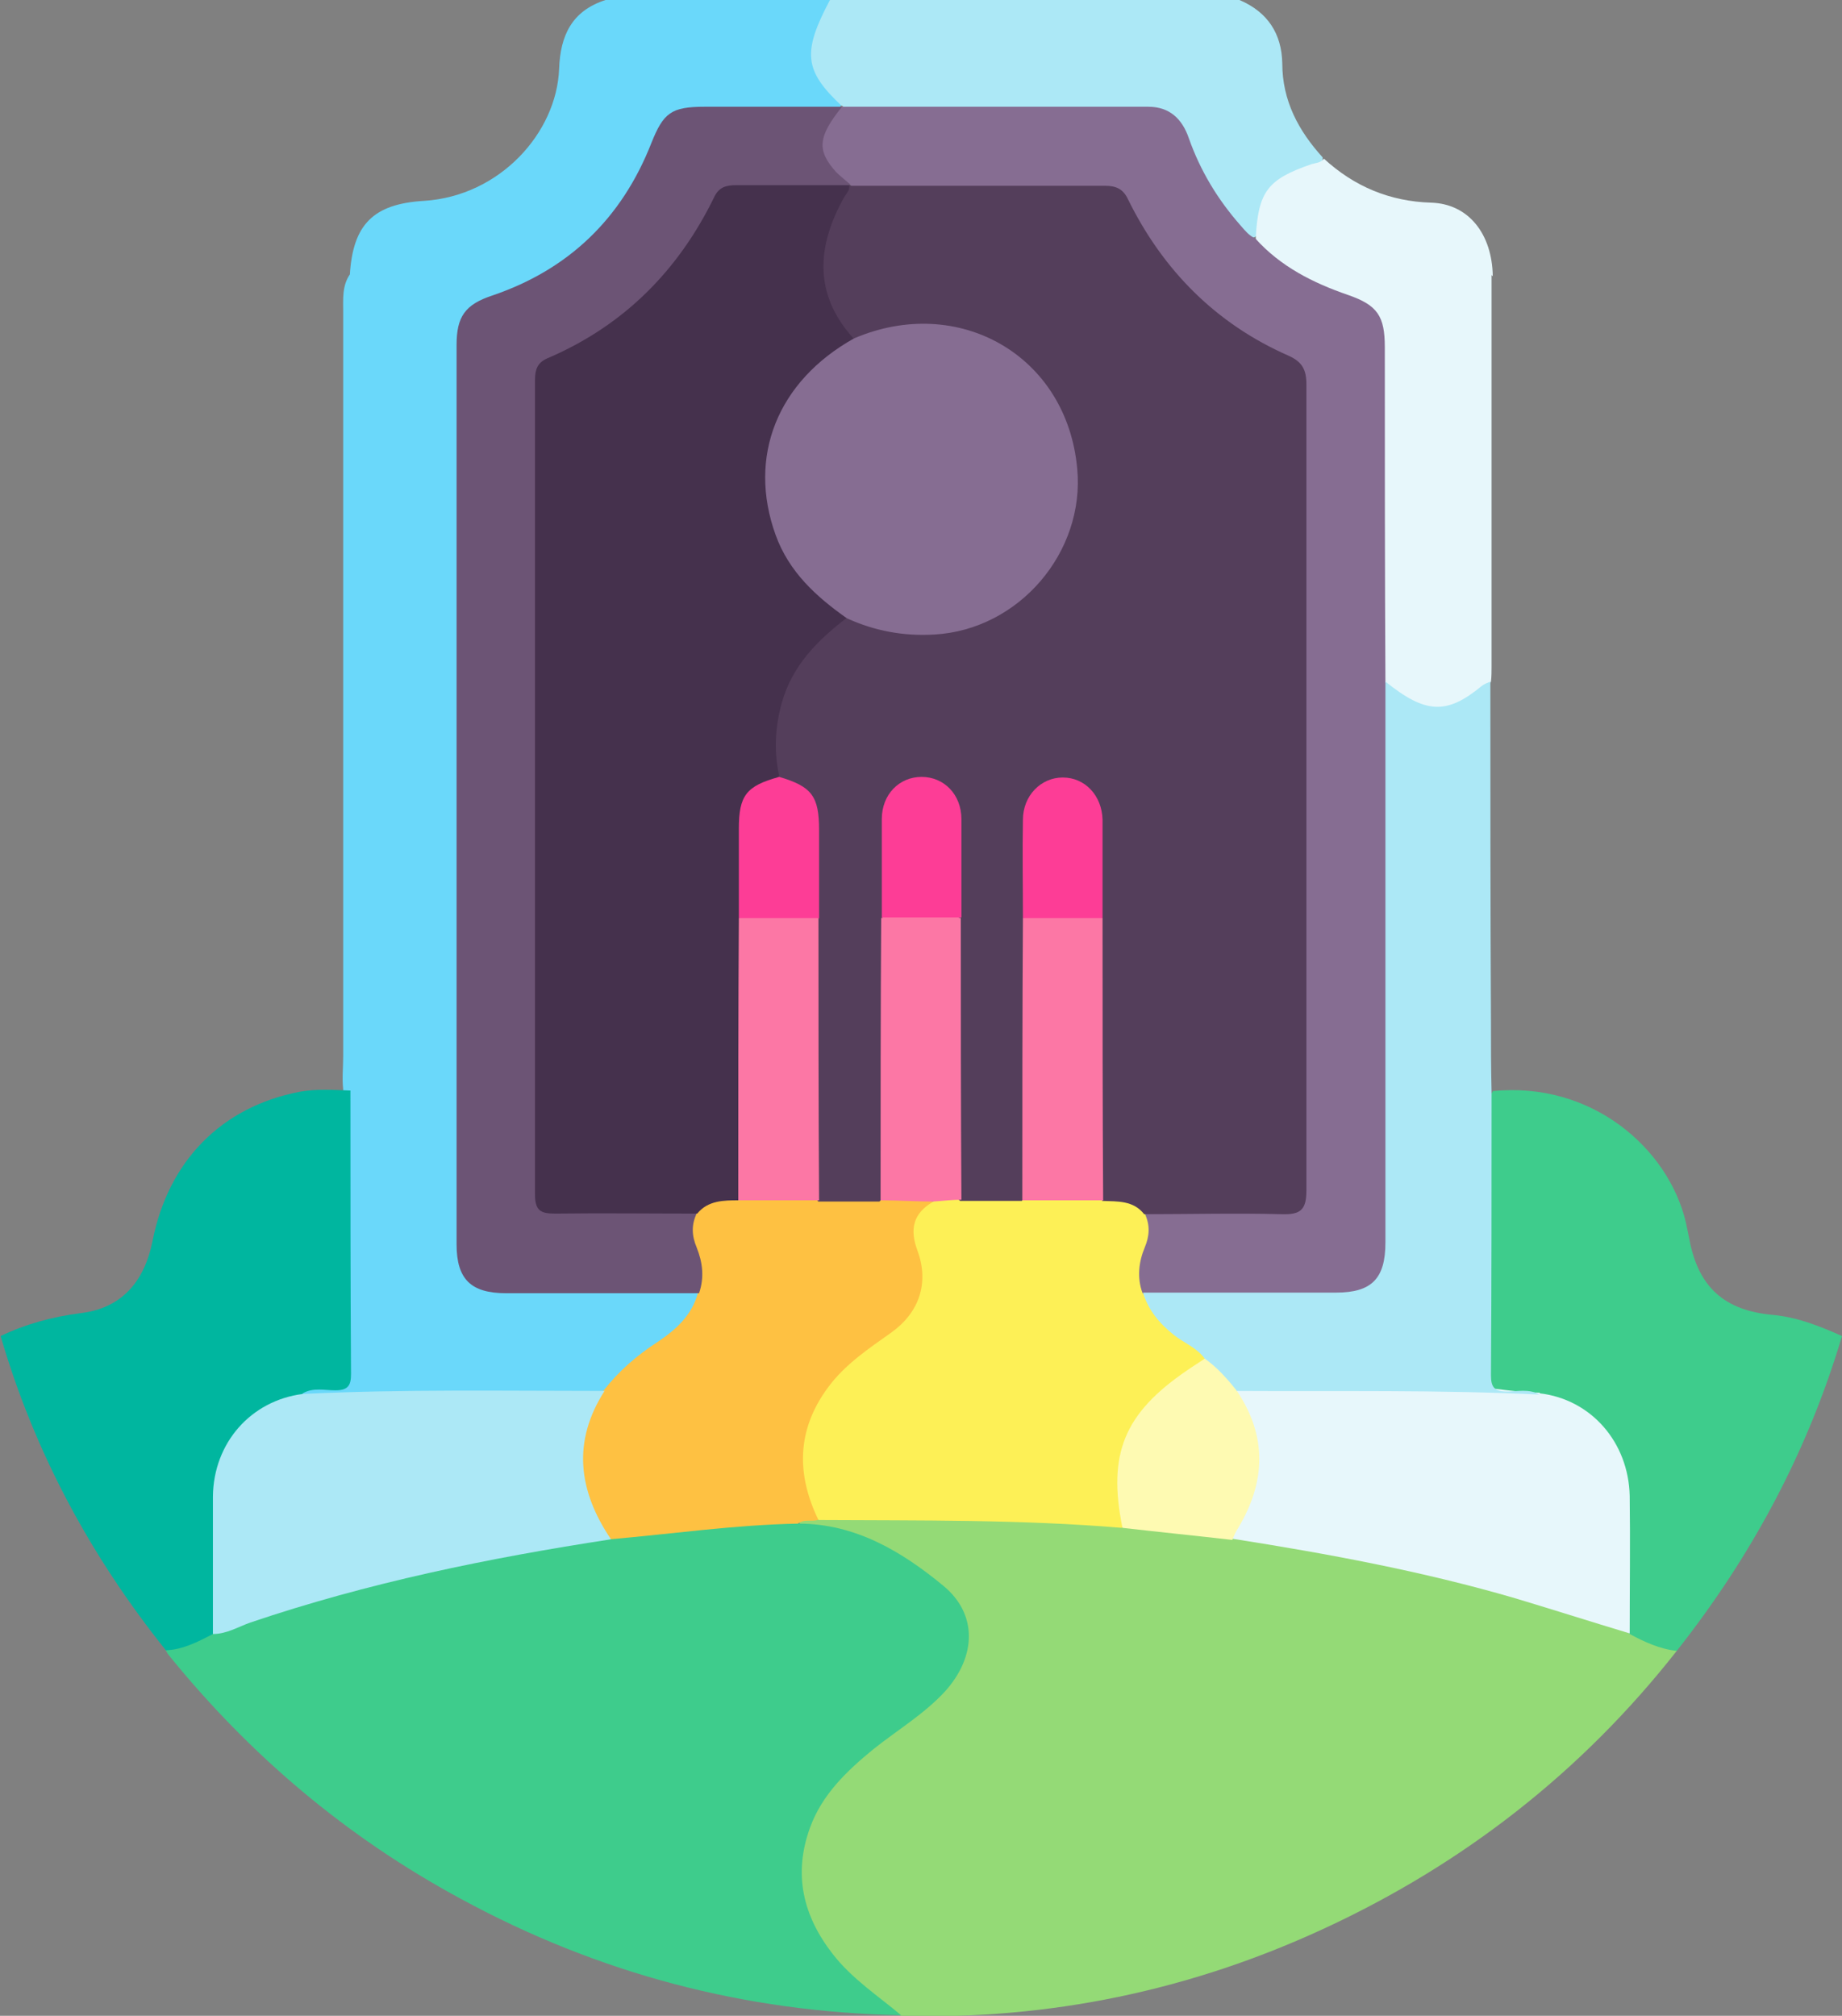 <?xml version="1.0" encoding="UTF-8"?><svg id="Layer_2" xmlns="http://www.w3.org/2000/svg" width="30.54" height="33.42" viewBox="0 0 30.54 33.42"><rect x="0" y="0" width="30.54" height="33.42" fill="#808080" stroke="none"/><g id="Layer_1-2"><path d="M5.8,4.56c.05-.84.39-1.18,1.23-1.23,1.26-.08,2.2-1.13,2.24-2.19.02-.55.21-.96.77-1.14h3.72c.06.14-.04.25-.1.36-.21.43-.15.81.16,1.16.07.08.24.16.06.3-.58.09-1.17.03-1.76.04-.95,0-.98-.04-1.39.88-.47,1.05-1.27,1.77-2.36,2.18-.62.23-.71.36-.71,1.04,0,4.81,0,9.62,0,14.42,0,.12,0,.24.01.36.06.4.24.57.65.58.9,0,1.81,0,2.71,0,.16,0,.33-.01.49.03.15.05.11.16.07.27-.07.17-.16.34-.31.45-.41.31-.81.61-1.17.98-.05.05-.11.07-.18.08-.87.05-1.73.01-2.6.02-.56,0-1.12-.02-1.69.05-.21.03-.43.06-.63-.08,0-.2.17-.16.29-.18.38-.05.39-.05.39-.44,0-1.35,0-2.7,0-4.05,0-.13,0-.26,0-.39-.02-.18,0-.37,0-.55,0-4.11,0-8.22,0-12.33,0-.22-.02-.44.11-.63Z" fill="#6ad8fa" stroke-width="0"/><path d="M13.96,1.76c-.63-.59-.66-.89-.2-1.76h6.79c.47.2.7.56.71,1.05,0,.62.27,1.12.67,1.56,0,.17-.15.17-.25.2-.46.13-.71.43-.77.89-.01.09-.01.2-.13.24-.15.01-.23-.1-.32-.2-.34-.4-.62-.84-.8-1.33-.15-.4-.42-.57-.84-.56-1.45.01-2.89,0-4.34,0-.16,0-.33.02-.48-.06-.01-.01-.03-.03-.04-.04Z" fill="#ace8f6" stroke-width="0"/><path d="M27.8,27.37c-1.57,2-3.53,3.53-5.84,4.6-2.22,1.03-4.57,1.52-7.02,1.45-1-.4-1.73-1.49-1.71-2.54.01-.57.28-1.02.64-1.42.27-.31.59-.58.93-.81.31-.2.6-.44.84-.72.48-.57.44-1.13-.11-1.63-.36-.33-.79-.54-1.22-.73-.27-.12-.54-.23-.84-.23-.08,0-.21.02-.22-.13.1-.12.24-.1.37-.11,1.65-.02,3.3-.05,4.95.13.62.04,1.23.12,1.84.2,2.25.32,4.47.79,6.6,1.59.26.12.56.16.79.34Z" fill="#94da76" stroke-width="0"/><path d="M13.24,25.26c.94,0,1.71.46,2.4,1.03.57.47.55,1.17.03,1.75-.35.38-.79.64-1.19.96-.44.36-.85.75-1.05,1.3-.28.77-.12,1.46.38,2.1.32.41.75.69,1.13,1.01-2.59-.05-5.02-.69-7.3-1.93-1.89-1.02-3.5-2.38-4.85-4.05-.02-.02-.03-.06-.05-.08.24-.17.53-.22.8-.34,2.14-.8,4.35-1.27,6.61-1.59.8-.12,1.6-.18,2.4-.25.23-.02.48-.07.7.07Z" fill="#3ecc8c" stroke-width="0"/><path d="M24.74,18.09c1.65-.17,2.92.95,3.21,2.17.02.09.04.19.06.29.15.79.58,1.18,1.39,1.25.41.04.78.19,1.14.35-.57,1.92-1.5,3.65-2.74,5.22-.28-.03-.54-.15-.78-.28-.1-.12-.08-.27-.08-.4,0-.56,0-1.13,0-1.69,0-1-.49-1.6-1.47-1.82-.16-.05-.32-.03-.49-.04-.21,0-.31-.12-.33-.32,0-.08,0-.15,0-.23,0-1.34,0-2.69,0-4.03,0-.16-.02-.33.1-.46Z" fill="#3ecc8c" stroke-width="0"/><path d="M3.53,27.09c-.25.13-.5.26-.78.27-1.25-1.56-2.18-3.29-2.74-5.21.42-.2.86-.32,1.33-.38.66-.08,1.05-.5,1.19-1.2.26-1.32,1.14-2.22,2.44-2.47.28-.05.56-.03.84-.02,0,1.57,0,3.13.01,4.7,0,.19-.05.27-.26.27-.18,0-.37-.05-.54.05-.05.08-.14.1-.22.13-.77.3-1.17.86-1.18,1.69,0,.59,0,1.17,0,1.76,0,.14.02.29-.08.4Z" fill="#00b69f" stroke-width="0"/><path d="M24.73,4.56c0,2.16,0,4.32,0,6.48,0,.09,0,.17-.01.26-.38.67-1.47.63-1.8-.04-.05-.16-.04-.32-.04-.49,0-1.61,0-3.22,0-4.82,0-.67-.09-.81-.71-1.03-.37-.14-.72-.32-1.03-.55-.15-.11-.31-.21-.32-.42.04-.78.2-.98.93-1.23.07-.02.15-.02.2-.09.5.46,1.09.71,1.78.73.62.02,1.01.52,1.02,1.22Z" fill="#e7f7fb" stroke-width="0"/><path d="M11.59,21.44c-1.07,0-2.13,0-3.2,0-.58,0-.82-.23-.82-.81,0-4.97,0-9.94,0-14.91,0-.47.14-.67.59-.82,1.27-.43,2.15-1.28,2.64-2.53.2-.5.33-.6.88-.6.76,0,1.52,0,2.28,0,0,0,0,.02,0,.02.03.1-.04.16-.08.23-.21.36-.19.47.07.81.07.09.28.17.05.32-.52.08-1.04.03-1.56.03-.29,0-.48.09-.62.36-.57,1.05-1.36,1.88-2.46,2.38-.27.12-.38.3-.38.61,0,4.36,0,8.72,0,13.08,0,.39.03.41.4.41.57,0,1.13,0,1.7,0,.15,0,.31-.02.45.06.1.37.18.74.2,1.13,0,.09-.03.19-.13.24Z" fill="#6c5475" stroke-width="0"/><path d="M11.59,21.44c.09-.26.06-.51-.04-.76-.08-.19-.09-.37,0-.56.14-.37.47-.27.75-.3.42-.01.84-.01,1.26,0,.34,0,.68-.01,1.03,0,.27,0,.54-.03.8.04.15.08.06.16,0,.23-.17.18-.17.38-.1.6.18.6.02,1.1-.49,1.49-.28.22-.58.41-.83.68-.53.58-.73,1.24-.45,2,.04.11.12.21.04.34-.11.03-.23-.02-.33.06-1.05.02-2.08.17-3.12.26-.47-.45-.61-1.01-.52-1.62.05-.32.11-.65.42-.85.25-.32.55-.58.89-.8.3-.2.57-.44.67-.81Z" fill="#fec142" stroke-width="0"/><path d="M10.03,23.05c-.55.85-.44,1.67.1,2.47-2.03.31-4.03.72-5.98,1.38-.2.07-.39.19-.62.19,0-.76,0-1.52,0-2.28.01-.89.63-1.59,1.49-1.7,1.67-.08,3.34-.05,5.01-.05Z" fill="#ace8f6" stroke-width="0"/><path d="M14.1,3.06c-.08-.07-.17-.14-.24-.21-.32-.36-.3-.58.1-1.08,1.69,0,3.39,0,5.08,0,.35,0,.56.2.67.52.19.54.48,1.02.86,1.45.07.08.14.17.24.21.42.47.96.74,1.54.94.49.17.61.35.61.87,0,1.85,0,3.7.01,5.55.09.14.11.3.11.47,0,2.9,0,5.81,0,8.71,0,.2-.01.39-.09.58-.1.25-.29.44-.55.45-1.15.03-2.3.07-3.45-.02-.14-.07-.2-.21-.18-.35.05-.35.12-.71.21-1.05.14-.08.3-.06.45-.06.59,0,1.17,0,1.76,0,.25,0,.37-.09.35-.34,0-.08,0-.15,0-.23,0-4.26,0-8.53,0-12.79,0-.41-.12-.63-.49-.8-1.04-.49-1.8-1.28-2.34-2.29-.15-.29-.34-.4-.67-.4-1.15.01-2.31,0-3.46,0-.16,0-.33.02-.48-.06-.01-.01-.03-.03-.04-.04Z" fill="#866d92" stroke-width="0"/><path d="M18.98,20.12c.09.19.08.37,0,.56-.1.24-.13.5-.04.75.28.36.59.7.98.95.05.03.08.1.06.17-.11.19-.31.26-.47.39-.69.54-1.07,1.2-.88,2.11.02.09.05.19-.03.28-1.67-.14-3.35-.12-5.03-.13-.37-.76-.36-1.5.16-2.2.28-.38.67-.64,1.05-.91.46-.33.63-.82.43-1.36-.13-.35-.07-.61.25-.8.13-.14.3-.1.47-.1.34-.01.69,0,1.03,0,.42,0,.84-.01,1.26,0,.28.02.61-.07.76.3Z" fill="#fdf056" stroke-width="0"/><path d="M25.53,23.1c.85.1,1.47.81,1.49,1.7.01.76,0,1.52,0,2.28-.63-.19-1.26-.39-1.89-.58-1.54-.45-3.11-.74-4.7-.99-.08-.12,0-.21.05-.3.37-.64.42-1.28.07-1.94-.05-.1-.15-.21.03-.3.15-.05.3-.04.45-.04.78,0,1.57.03,2.35-.01.73-.04,1.43.15,2.15.17Z" fill="#e7f7fb" stroke-width="0"/><path d="M20.5,23.05c.51.75.49,1.51.03,2.28-.04.06-.07.13-.1.2-.61-.07-1.21-.13-1.82-.2-.25-1.23.03-1.9,1.07-2.61.1-.07.2-.13.3-.2.28.07.45.25.53.53Z" fill="#fefab2" stroke-width="0"/><path d="M20.5,23.05c-.16-.2-.32-.38-.53-.53-.13-.18-.35-.26-.51-.39-.24-.19-.42-.41-.51-.7,1.07,0,2.13,0,3.2,0,.59,0,.82-.23.82-.83,0-2.97,0-5.94,0-8.91,0-.13,0-.26,0-.39.67.54,1.02.55,1.6.07.04-.03.09-.05.14-.07,0,1.88,0,3.75.01,5.63,0,.39,0,.78.01,1.17,0,1.57,0,3.13-.01,4.7,0,.19.05.27.26.27.18,0,.37-.05.54.05-1.67-.08-3.35-.05-5.02-.06Z" fill="#ace8f6" stroke-width="0"/><path d="M12.25,19.9c-.25,0-.51,0-.69.22-.78,0-1.57-.01-2.35,0-.24,0-.34-.04-.34-.32,0-4.5,0-9,0-13.5,0-.19.05-.3.23-.37,1.25-.54,2.15-1.45,2.74-2.66.08-.17.2-.2.37-.2.63,0,1.26,0,1.89,0,0,0,0,0,0,0,.07.08.02.16-.02.24-.41.74-.48,1.46.07,2.17.03.03.03.08.03.12-.04.12-.14.16-.23.22-1.55,1.05-1.59,3.05-.1,4.17.09.07.21.13.21.27-.03.13-.14.19-.23.26-.65.54-.94,1.22-.86,2.07.01.11.03.22-.05.31-.47.2-.6.56-.57,1.05.03.45,0,.91,0,1.36.05,1.3.01,2.61.02,3.91,0,.12,0,.24,0,.36,0,.12,0,.24-.12.32Z" fill="#45314d" stroke-width="0"/><path d="M12.92,12.87c-.09-.41-.07-.81.04-1.21.17-.62.59-1.04,1.07-1.41.15-.08.27.02.4.06,1.17.38,2.37-.06,2.98-1.08.53-.9.47-2-.16-2.82-.63-.81-1.7-1.15-2.73-.85-.12.03-.24.13-.37.05-.66-.73-.61-1.52-.16-2.33.04-.07.1-.12.09-.2,1.41,0,2.83,0,4.24,0,.18,0,.3.05.38.22.58,1.18,1.46,2.07,2.67,2.6.22.1.29.23.29.47,0,4.46,0,8.91,0,13.37,0,.32-.1.4-.41.39-.76-.02-1.52,0-2.28,0-.18-.23-.44-.21-.69-.22-.1-.07-.12-.18-.12-.29,0-1.44-.03-2.87.02-4.3-.01-.56,0-1.13-.02-1.69,0-.37-.24-.6-.55-.6-.31,0-.54.24-.55.6-.02.55,0,1.11,0,1.66.02,1.41,0,2.82,0,4.23,0,.14,0,.29-.12.39-.34,0-.68,0-1.02,0-.13-.1-.12-.25-.12-.39,0-1.41-.01-2.82,0-4.23,0-.56.02-1.13,0-1.69-.01-.32-.21-.53-.48-.57-.25-.03-.5.12-.58.37-.04.13-.04.26-.04.39,0,.5,0,1,0,1.5.02,1.41,0,2.83,0,4.24,0,.14,0,.29-.12.39-.34,0-.68,0-1.01,0-.12-.11-.12-.25-.12-.39,0-1.41-.01-2.82,0-4.23,0-.48,0-.97,0-1.45.01-.38-.07-.68-.46-.84-.05-.02-.08-.06-.11-.12Z" fill="#543e5b" stroke-width="0"/><path d="M13.57,15.22c0,1.56,0,3.12.01,4.68-.45,0-.89,0-1.34,0,0-1.56,0-3.12.01-4.68.44-.17.88-.17,1.32,0Z" fill="#fc77a5" stroke-width="0"/><path d="M15.93,15.21c0,1.56,0,3.12.01,4.68-.16,0-.31.02-.47.03-.29,0-.58-.02-.87-.02,0-1.56,0-3.12.01-4.68.44-.17.88-.17,1.31,0Z" fill="#fc77a5" stroke-width="0"/><path d="M16.95,19.9c0-1.56,0-3.12.01-4.68.44-.17.88-.17,1.32,0,0,1.56,0,3.12.01,4.68-.45,0-.89,0-1.34,0Z" fill="#fc77a5" stroke-width="0"/><path d="M14.16,5.61c1.73-.74,3.53.28,3.7,2.16.13,1.38-.96,2.67-2.37,2.75-.51.03-.99-.06-1.45-.27-.51-.36-.96-.77-1.18-1.38-.47-1.3.03-2.55,1.3-3.26Z" fill="#866d92" stroke-width="0"/><path d="M13.57,15.22c-.44,0-.88,0-1.32,0,0-.49,0-.99,0-1.48,0-.55.12-.71.67-.86.54.16.66.32.66.88,0,.49,0,.98,0,1.47Z" fill="#fd3d96" stroke-width="0"/><path d="M18.28,15.22c-.44,0-.88,0-1.32,0,0-.54-.01-1.09,0-1.63,0-.4.3-.7.66-.7.37,0,.65.3.66.7,0,.54,0,1.08,0,1.63Z" fill="#fd3d96" stroke-width="0"/><path d="M15.93,15.21c-.44,0-.88,0-1.31,0,0-.54,0-1.09,0-1.63,0-.41.29-.7.66-.7.37,0,.66.29.66.7,0,.54,0,1.09,0,1.63Z" fill="#fd3d96" stroke-width="0"/></g></svg>